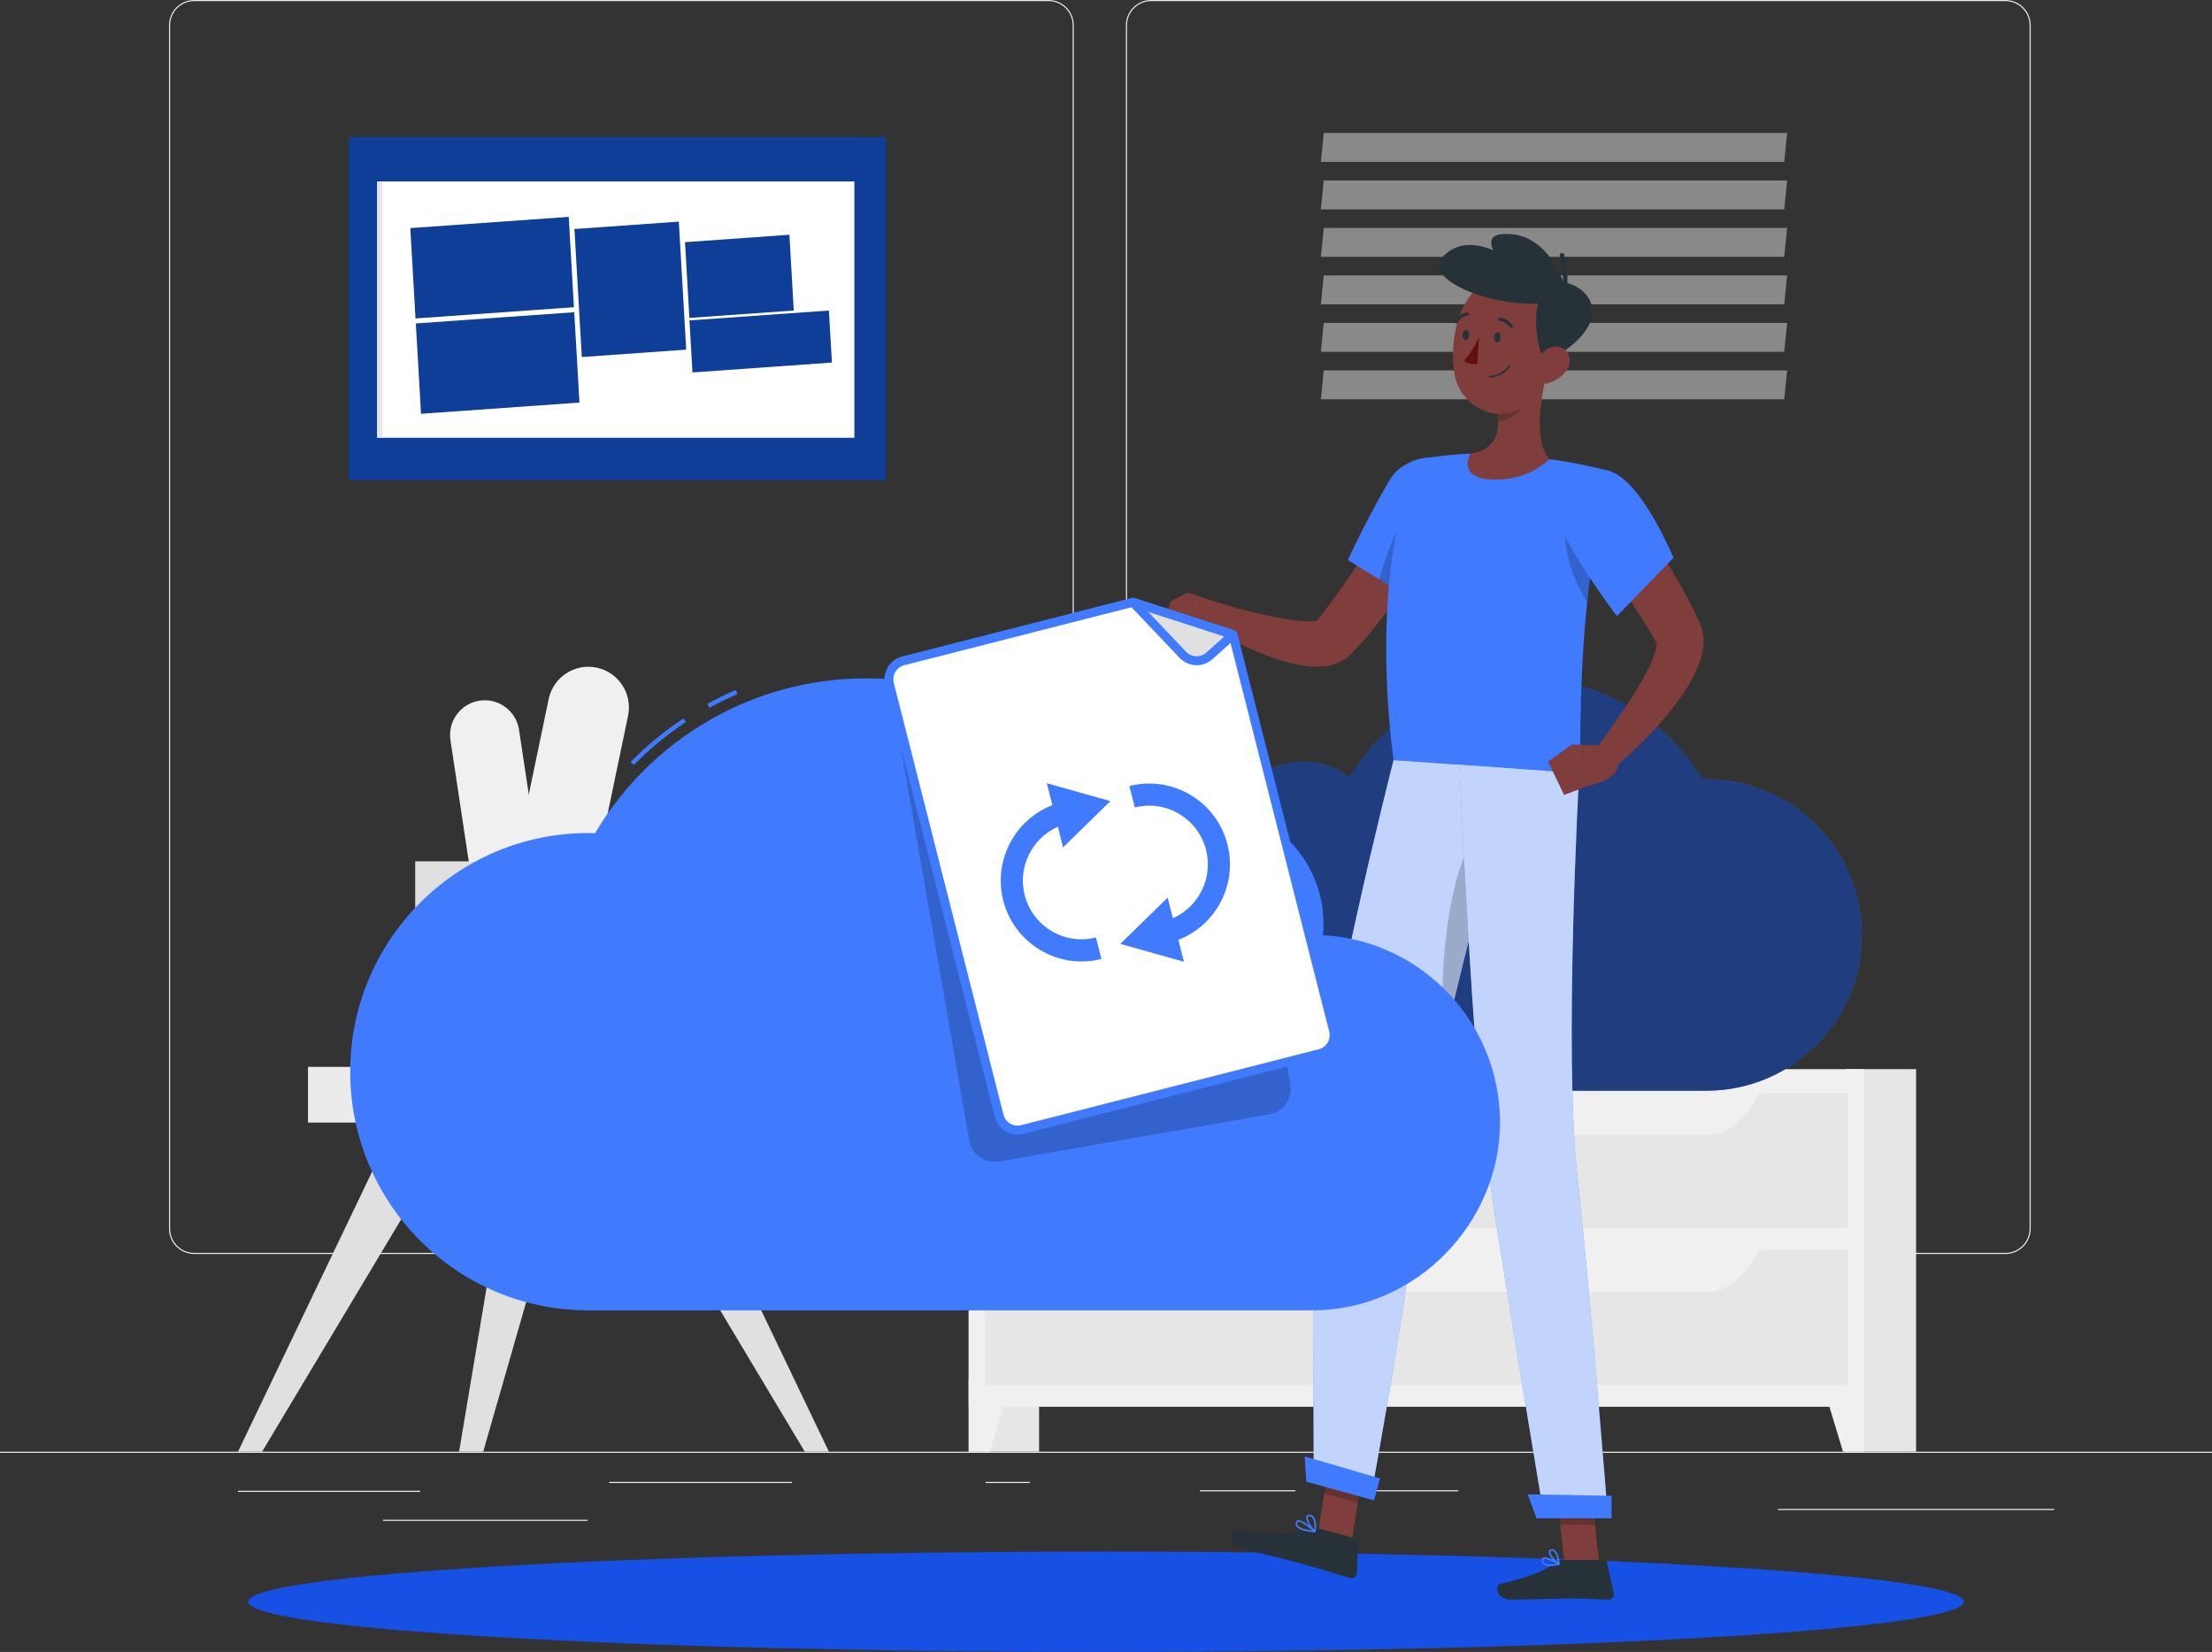 <svg xmlns="http://www.w3.org/2000/svg" width="387" height="289" viewBox="0 0 387 289" fill="none"><rect x="0" y="0" width="387" height="289" fill="#333333" stroke="none"/><g clip-path="url(#clip0_949_4185)"><path d="M387 253.973H0V254.167H387V253.973Z" fill="#EBEBEB"></path><path d="M73.53 260.807H41.634V261.001H73.53V260.807Z" fill="#EBEBEB"></path><path d="M138.546 259.255H106.557V259.449H138.546V259.255Z" fill="#EBEBEB"></path><path d="M180.172 259.255H172.432V259.449H180.172V259.255Z" fill="#EBEBEB"></path><path d="M102.81 265.879H67.013V266.073H102.81V265.879Z" fill="#EBEBEB"></path><path d="M226.628 260.706H209.909V260.9H226.628V260.706Z" fill="#EBEBEB"></path><path d="M255.133 260.706H233.516V260.9H255.133V260.706Z" fill="#EBEBEB"></path><path d="M359.391 263.979H311.062V264.173H359.391V263.979Z" fill="#EBEBEB"></path><path d="M183.445 219.381H33.986C31.548 219.381 29.566 217.396 29.566 214.953V4.429C29.566 1.986 31.548 0 33.986 0H183.445C185.883 0 187.865 1.986 187.865 4.429V214.953C187.865 217.396 185.883 219.381 183.445 219.381ZM33.986 0.194C31.656 0.194 29.76 2.094 29.76 4.429V214.953C29.76 217.287 31.656 219.187 33.986 219.187H183.445C185.775 219.187 187.671 217.287 187.671 214.953V4.429C187.671 2.094 185.775 0.194 183.445 0.194H33.986Z" fill="#EBEBEB"></path><path d="M350.862 219.381H201.403C198.965 219.381 196.983 217.396 196.983 214.953V4.429C196.983 1.986 198.965 0 201.403 0H350.862C353.3 0 355.282 1.986 355.282 4.429V214.953C355.282 217.396 353.3 219.381 350.862 219.381ZM201.403 0.194C199.073 0.194 197.177 2.094 197.177 4.429V214.953C197.177 217.287 199.073 219.187 201.403 219.187H350.862C353.192 219.187 355.088 217.287 355.088 214.953V4.429C355.088 2.094 353.192 0.194 350.862 0.194H201.403Z" fill="#EBEBEB"></path><path opacity="0.5" d="M231.094 28.317H312.162L312.666 23.261H231.597L231.094 28.317Z" fill="#E0E0E0"></path><path opacity="0.5" d="M231.094 36.624H312.162L312.666 31.567H231.597L231.094 36.624Z" fill="#E0E0E0"></path><path opacity="0.5" d="M231.094 44.931H312.162L312.666 39.874H231.597L231.094 44.931Z" fill="#E0E0E0"></path><path opacity="0.5" d="M231.094 53.238H312.162L312.666 48.189H231.597L231.094 53.238Z" fill="#E0E0E0"></path><path opacity="0.5" d="M231.094 61.552H312.162L312.666 56.495H231.597L231.094 61.552Z" fill="#E0E0E0"></path><path opacity="0.5" d="M231.094 69.859H312.162L312.666 64.802H231.597L231.094 69.859Z" fill="#E0E0E0"></path><path d="M169.476 253.966H181.79V187.038H169.476V253.966Z" fill="#E6E6E6"></path><path d="M173.168 253.973H169.476V241.16H177.038L173.168 253.973Z" fill="#F0F0F0"></path><path d="M322.913 253.966H335.228V187.038H322.913V253.966Z" fill="#E6E6E6"></path><path d="M169.475 246.109L326.133 246.109V187.046L169.475 187.046V246.109Z" fill="#F0F0F0"></path><path d="M322.441 253.973H326.133V241.16H318.571L322.441 253.973Z" fill="#F0F0F0"></path><path d="M172.34 214.836L323.27 214.836V191.203L172.34 191.203V214.836Z" fill="#E6E6E6"></path><path d="M194.461 198.548H298.672C302.271 198.548 305.715 195.632 308.192 190.482H184.933C187.409 195.632 190.854 198.548 194.453 198.548H194.461Z" fill="#F0F0F0"></path><path d="M172.34 242.285L323.27 242.285V218.652L172.34 218.652V242.285Z" fill="#E6E6E6"></path><path d="M194.461 226.005H298.672C302.271 226.005 305.715 223.089 308.192 217.939H184.94C187.417 223.089 190.862 226.005 194.461 226.005Z" fill="#F0F0F0"></path><path d="M290.692 170.588C292.612 168.711 290.576 166.159 293.153 164.352C295.723 162.545 293.517 159.822 293.61 157.301C293.703 154.781 297.07 154.385 298.03 151.453C298.432 150.228 297.96 148.7 297.271 147.335C295.816 144.426 291.822 143.759 289.655 146.187C289.554 146.303 289.454 146.427 289.353 146.551C287.449 149.103 289.314 151.562 287.194 153.284C285.073 155.006 281.249 155.355 281.373 158.224C281.497 161.094 278.61 161.342 277.07 163.553C276.125 164.918 276.845 167.175 277.542 168.711C278.037 169.797 278.919 170.65 280.026 171.107C282.588 172.154 287.604 173.605 290.692 170.588Z" fill="#EBEBEB"></path><path d="M294.957 177.366C298.2 175.994 296.939 171.898 300.956 170.929C304.973 169.952 303.572 165.562 304.895 162.521C306.211 159.481 310.522 160.613 313.1 157.495C314.686 155.572 314.276 151.919 313.719 149.398C313.324 147.583 311.761 146.257 309.911 146.164C308.378 146.094 306.505 146.303 304.849 147.327C301.296 149.538 302.403 153.439 298.982 154.517C295.561 155.595 290.723 154.191 289.5 157.767C288.278 161.335 284.624 160.249 281.683 162.211C279.57 163.623 279.655 167.609 279.864 169.758C279.957 170.688 280.367 171.549 281.017 172.216C283.301 174.551 289.261 179.771 294.965 177.359L294.957 177.366Z" fill="#E0E0E0"></path><path d="M292.364 160.916C294.492 159.287 296.713 161.668 298.873 159.372C301.032 157.084 303.401 159.659 305.901 159.931C308.401 160.202 309.283 156.921 312.31 156.394C313.571 156.169 315.019 156.859 316.272 157.736C318.935 159.597 319.02 163.654 316.311 165.453C316.18 165.538 316.048 165.624 315.909 165.694C313.114 167.214 310.955 165.003 308.95 166.865C306.946 168.726 306.048 172.457 303.23 171.922C300.413 171.387 299.755 174.217 297.348 175.427C295.87 176.172 293.741 175.133 292.325 174.217C291.326 173.574 290.607 172.573 290.32 171.41C289.655 168.718 288.942 163.537 292.371 160.908L292.364 160.916Z" fill="#EBEBEB"></path><path d="M269.376 164.313C269.376 164.313 270.049 187.046 295.862 187.046C321.675 187.046 322.349 164.313 322.349 164.313H269.376Z" fill="#F5F5F5"></path><path d="M132.78 186.643H53.886V196.392H132.78V186.643Z" fill="#EBEBEB"></path><path d="M94.405 164.678C90.566 163.871 88.113 160.109 88.91 156.262L95.992 122.306C96.797 118.459 100.551 116 104.39 116.799C108.229 117.606 110.683 121.367 109.885 125.214L102.803 159.171C101.998 163.018 98.245 165.476 94.405 164.678Z" fill="#F0F0F0"></path><path d="M90.141 163.933C86.828 164.437 83.732 162.149 83.237 158.829L78.81 129.496C78.307 126.176 80.59 123.074 83.903 122.577C87.215 122.073 90.311 124.361 90.807 127.681L95.234 157.014C95.737 160.334 93.454 163.437 90.141 163.933Z" fill="#F0F0F0"></path><path d="M106.519 186.643H80.141L74.645 155.176H112.014L106.519 186.643Z" fill="#E6E6E6"></path><path d="M114.026 150.686H72.641V159.667H114.026V150.686Z" fill="#E0E0E0"></path><path d="M145.024 253.973L117.447 196.392H106.34L140.806 253.973H145.024Z" fill="#E0E0E0"></path><path d="M41.634 253.973L69.211 196.392H80.318L45.852 253.973H41.634Z" fill="#E0E0E0"></path><path d="M80.318 253.973L89.97 196.392H101.077L84.537 253.973H80.318Z" fill="#E0E0E0"></path><path d="M155 24H61V84H155V24Z" fill="#0F3E99"></path><path d="M149.477 76.586V31.748L65.996 31.748V76.586H149.477Z" fill="white"></path><path d="M66.919 76.586V31.748H66.002V76.586H66.919Z" fill="#E6E6E6"></path><path d="M99.502 37.94L71.785 39.906L72.697 55.711L100.414 53.745L99.502 37.94Z" fill="#0F3E99"></path><path d="M100.467 54.622L72.75 56.587L73.662 72.393L101.378 70.427L100.467 54.622Z" fill="#0F3E99"></path><path d="M118.764 38.773L100.5 40.069L101.792 62.461L120.056 61.166L118.764 38.773Z" fill="#0F3E99"></path><path d="M138.109 41.071L119.846 42.366L120.61 55.618L138.874 54.323L138.109 41.071Z" fill="#0F3E99"></path><path d="M145.547 63.429L145.021 54.326L120.628 56.056L121.153 65.159L145.547 63.429Z" fill="#0F3E99"></path><path d="M193.5 289C276.381 289 343.57 285.069 343.57 280.22C343.57 275.371 276.381 271.44 193.5 271.44C110.618 271.44 43.429 275.371 43.429 280.22C43.429 285.069 110.618 289 193.5 289Z" fill="#1650E4"></path><path d="M298.547 136.329C298.292 136.329 298.037 136.344 297.781 136.352C291.504 125.773 279.995 118.676 266.813 118.676C253.632 118.676 242.417 125.587 236.093 135.941C233.849 134.258 231.078 133.25 228.059 133.25C220.637 133.25 214.615 139.284 214.615 146.722C214.615 147.149 214.638 147.575 214.677 147.994C203.407 148.607 194.46 157.945 194.46 169.393C194.46 180.841 204.034 190.823 215.846 190.823H298.547C313.563 190.823 325.738 178.623 325.738 163.576C325.738 148.529 313.563 136.329 298.547 136.329Z" fill="#407BFF"></path><path opacity="0.5" d="M298.547 136.329C298.292 136.329 298.037 136.344 297.781 136.352C291.504 125.773 279.995 118.676 266.813 118.676C253.632 118.676 242.417 125.587 236.093 135.941C233.849 134.258 231.078 133.25 228.059 133.25C220.637 133.25 214.615 139.284 214.615 146.722C214.615 147.149 214.638 147.575 214.677 147.994C203.407 148.607 194.46 157.945 194.46 169.393C194.46 180.841 204.034 190.823 215.846 190.823H298.547C313.563 190.823 325.738 178.623 325.738 163.576C325.738 148.529 313.563 136.329 298.547 136.329Z" fill="black"></path><path d="M236.488 269.711L230.621 268.09L232.804 254.043L238.671 255.664L236.488 269.711Z" fill="#7F3E3B"></path><path d="M279.793 273.62H273.709L272.192 259.496H278.276L279.793 273.62Z" fill="#7F3E3B"></path><path d="M273.207 272.914H280.629C280.877 272.914 281.094 273.084 281.148 273.333L282.347 278.754C282.471 279.32 282.03 279.848 281.457 279.84C279.073 279.801 277.324 279.662 274.321 279.662C272.471 279.662 266.891 279.856 264.336 279.856C261.782 279.856 261.449 277.327 262.494 277.094C267.185 276.063 270.714 274.651 272.216 273.294C272.487 273.053 272.843 272.922 273.207 272.922V272.914Z" fill="#263238"></path><path d="M230.853 267.423L237.262 269.191C237.502 269.261 237.664 269.478 237.649 269.734L237.37 275.279C237.339 275.853 236.79 276.257 236.24 276.094C233.941 275.419 230.636 274.356 227.734 273.558C224.336 272.619 221.348 271.999 217.37 270.897C214.963 270.23 214.963 267.609 216.031 267.663C220.899 267.927 224.677 268.85 229.313 267.5C229.816 267.353 230.342 267.291 230.853 267.43V267.423Z" fill="#263238"></path><path d="M254.816 88.629C252.564 92.546 250.211 96.261 247.703 99.976C245.187 103.668 242.54 107.29 239.615 110.819C238.848 111.688 238.121 112.572 237.293 113.433L236.689 114.077L236.364 114.418C236.101 114.689 235.822 114.938 235.543 115.139C234.398 115.977 233.299 116.303 232.385 116.481C230.543 116.791 229.166 116.621 227.85 116.435C226.542 116.233 225.357 115.923 224.204 115.574C219.63 114.139 215.628 112.153 211.704 109.772L213.593 105.607C217.672 106.732 221.905 107.856 225.837 108.461C226.82 108.601 227.78 108.694 228.647 108.725C229.498 108.756 230.334 108.671 230.644 108.523C230.799 108.469 230.752 108.399 230.474 108.57C230.412 108.616 230.327 108.671 230.257 108.741L230.474 108.469L230.954 107.88C231.596 107.119 232.207 106.259 232.842 105.444C235.319 102.078 237.695 98.502 240.009 94.888C242.324 91.281 244.63 87.582 246.851 83.96L254.808 88.644L254.816 88.629Z" fill="#7F3E3B"></path><path d="M257.061 84.154C259.29 89.536 247.618 105.219 247.618 105.219L235.807 97.975C235.807 97.975 239.352 90.266 243.237 83.805C245.9 79.376 254.545 78.073 257.061 84.154Z" fill="#407BFF"></path><path opacity="0.2" d="M249.289 85.418L254.305 94.671C251.449 100.077 247.625 105.219 247.625 105.219L241.286 101.333C242.579 96.912 245.435 88.544 249.289 85.418Z" fill="black"></path><path d="M212.764 105.336L207.795 103.668L210.419 111.354C210.419 111.354 213.252 111.711 215.442 109.547L215.14 107.538C214.954 106.344 213.971 105.429 212.772 105.336H212.764Z" fill="#7F3E3B"></path><path d="M204.808 105.219L203.469 109.687L210.419 111.347L207.795 103.668L204.808 105.219Z" fill="#7F3E3B"></path><path opacity="0.2" d="M232.803 254.051L231.681 261.287L237.548 262.908L238.678 255.672L232.803 254.051Z" fill="black"></path><path opacity="0.2" d="M278.275 259.504H272.191L272.973 266.779H279.065L278.275 259.504Z" fill="black"></path><path d="M281.867 82.486C279.986 89.226 278.787 96.09 277.997 102.551C277.425 107.275 277.076 111.789 276.86 115.876C276.356 125.463 276.565 132.769 276.279 135.251C271.519 134.917 253.585 133.669 243.802 132.986C239.831 101.853 246.225 84.262 247.579 80.981C247.726 80.625 248.043 80.376 248.415 80.307C249.607 80.097 252.432 79.64 255.59 79.454C256.14 79.415 256.697 79.399 257.27 79.384C260.946 79.306 266.945 79.857 271.078 80.345C271.945 80.446 272.827 80.578 273.678 80.718C278.028 81.424 281.852 82.486 281.852 82.486H281.867Z" fill="#407BFF"></path><path opacity="0.2" d="M273.671 91.258C273.655 96.711 275.157 101.318 277.688 105.359C277.781 104.428 277.889 103.49 277.997 102.543C278.431 98.991 278.988 95.315 279.731 91.6L273.663 91.251L273.671 91.258Z" fill="black"></path><path d="M270.807 64.67C269.623 69.06 268.191 77.158 271.093 80.345C268.647 82.54 265.133 84.301 260.157 83.843C256.341 83.494 256.333 80.803 257.293 79.376C262.332 78.538 262.455 74.846 261.836 71.325L270.815 64.67H270.807Z" fill="#7F3E3B"></path><path opacity="0.2" d="M267.146 67.393L261.828 71.333C261.975 72.163 262.084 73.008 262.084 73.815C263.995 73.675 266.743 71.775 267.076 69.805C267.246 68.82 267.269 67.866 267.138 67.393H267.146Z" fill="black"></path><path d="M271.806 58.008C271.016 64.011 270.861 67.563 267.603 70.441C262.711 74.777 255.474 71.496 254.46 65.376C253.547 59.869 254.987 50.981 261.047 48.995C267.015 47.041 272.595 52.005 271.806 58V58.008Z" fill="#7F3E3B"></path><path d="M270.613 63.297C268.237 61.397 267.262 48.755 273.082 49.298C278.051 49.763 283.5 56.278 270.613 63.297Z" fill="#263238"></path><path d="M271.673 52.695C264.15 54.719 248.152 49.399 252.494 44.853C258.299 38.781 268.833 48.041 271.673 52.695Z" fill="#263238"></path><path d="M274.878 54.277C268.794 53.393 256.178 41.588 262.726 40.968C270.977 40.184 274.274 50.019 274.878 54.277Z" fill="#263238"></path><path d="M273.756 50.748C273.756 50.748 273.717 50.748 273.694 50.748C273.485 50.717 273.338 50.516 273.369 50.306C273.369 50.283 273.748 47.739 272.897 44.768C272.835 44.559 272.959 44.349 273.16 44.287C273.361 44.225 273.578 44.349 273.64 44.551C274.546 47.7 274.151 50.314 274.135 50.43C274.104 50.624 273.942 50.756 273.756 50.756V50.748Z" fill="#263238"></path><path d="M274.057 64.841C273.105 66.167 271.635 66.927 270.311 67.129C268.322 67.424 267.579 65.578 268.338 63.825C269.026 62.251 270.892 60.195 272.788 60.699C274.661 61.196 275.141 63.321 274.057 64.841Z" fill="#7F3E3B"></path><path d="M229.854 259.325L239.792 262.063C239.792 262.063 246.898 223.849 248.678 204.932C249.22 199.177 250.737 191.157 252.648 182.579C255.063 171.767 258.082 160.086 260.559 150.934C263.167 141.293 265.156 134.475 265.156 134.475L243.809 132.986C243.809 132.986 230.868 183.564 230.241 202.163C229.583 221.506 229.854 259.325 229.854 259.325Z" fill="#407BFF"></path><path opacity="0.7" d="M229.854 259.325L239.792 262.063C239.792 262.063 246.898 223.849 248.678 204.932C249.22 199.177 250.737 191.157 252.648 182.579C255.063 171.767 258.082 160.086 260.559 150.934C263.167 141.293 265.156 134.475 265.156 134.475L243.809 132.986C243.809 132.986 230.868 183.564 230.241 202.163C229.583 221.506 229.854 259.325 229.854 259.325Z" fill="#FAFAFA"></path><path opacity="0.2" d="M252.649 182.579C255.064 171.767 258.082 160.086 260.559 150.934L258.346 146.156C253.051 152.462 251.627 171.984 252.649 182.586V182.579Z" fill="black"></path><path d="M255.327 133.785C255.327 133.785 257.634 185.999 260.203 203.683C263.021 223.05 270.165 265.375 270.165 265.375H281.31C281.31 265.375 278.137 225.051 275.993 206.095C273.555 184.494 276.287 135.251 276.287 135.251L255.335 133.785H255.327Z" fill="#407BFF"></path><path opacity="0.7" d="M255.327 133.785C255.327 133.785 257.634 185.999 260.203 203.683C263.021 223.05 270.165 265.375 270.165 265.375H281.31C281.31 265.375 278.137 225.051 275.993 206.095C273.555 184.494 276.287 135.251 276.287 135.251L255.335 133.785H255.327Z" fill="#FAFAFA"></path><path d="M268.825 265.615H281.952V261.683L267.277 261.427L268.825 265.615Z" fill="#407BFF"></path><path d="M228.546 259.209L240.381 262.482L241.433 258.65L228.26 254.788L228.546 259.209Z" fill="#407BFF"></path><path d="M262.563 59.055C262.532 59.544 262.238 59.924 261.921 59.9C261.603 59.877 261.371 59.458 261.402 58.97C261.433 58.481 261.727 58.101 262.045 58.124C262.362 58.148 262.594 58.566 262.563 59.055Z" fill="#263238"></path><path d="M257.03 58.667C256.999 59.156 256.705 59.536 256.388 59.513C256.07 59.489 255.838 59.07 255.869 58.582C255.9 58.093 256.194 57.713 256.511 57.736C256.829 57.76 257.061 58.178 257.03 58.667Z" fill="#263238"></path><path d="M258.771 59.039C258.771 59.039 257.463 61.793 256.14 63.073C256.952 63.941 258.446 63.678 258.446 63.678L258.771 59.039Z" fill="#630F0F"></path><path d="M264.406 57.387C264.298 57.395 264.197 57.349 264.135 57.255C263.431 56.177 262.37 56.162 262.363 56.162C262.2 56.162 262.076 56.03 262.076 55.875C262.076 55.712 262.2 55.588 262.363 55.588C262.417 55.588 263.748 55.603 264.623 56.945C264.708 57.077 264.669 57.255 264.537 57.349C264.499 57.372 264.452 57.387 264.414 57.395L264.406 57.387Z" fill="#263238"></path><path d="M260.59 66.074C263.074 65.958 264.135 64.197 264.174 64.12C264.22 64.042 264.189 63.949 264.119 63.91C264.05 63.871 263.949 63.895 263.91 63.965C263.903 63.98 262.889 65.655 260.574 65.764C260.489 65.764 260.42 65.841 260.427 65.927C260.427 66.012 260.505 66.074 260.59 66.074Z" fill="#263238"></path><path d="M254.792 56.596C254.73 56.596 254.676 56.596 254.614 56.557C254.475 56.48 254.429 56.301 254.506 56.162C255.303 54.774 256.627 54.688 256.689 54.681C256.851 54.673 256.983 54.797 256.991 54.952C256.998 55.107 256.867 55.247 256.72 55.255C256.673 55.255 255.644 55.34 255.009 56.441C254.963 56.526 254.878 56.573 254.792 56.581V56.596Z" fill="#263238"></path><path d="M271.194 273.984C270.729 273.984 270.296 273.907 270.025 273.674C269.808 273.488 269.708 273.232 269.723 272.914C269.739 272.673 269.863 272.557 269.971 272.503C270.644 272.154 272.61 273.364 272.827 273.503C272.873 273.534 272.904 273.589 272.897 273.651C272.889 273.705 272.842 273.752 272.788 273.767C272.363 273.868 271.759 273.984 271.194 273.984ZM270.288 272.72C270.211 272.72 270.149 272.728 270.102 272.759C270.064 272.782 270.017 272.813 270.01 272.929C269.994 273.162 270.056 273.333 270.203 273.457C270.536 273.736 271.333 273.775 272.363 273.565C271.674 273.17 270.753 272.728 270.281 272.728L270.288 272.72Z" fill="#407BFF"></path><path d="M272.75 273.767C272.75 273.767 272.703 273.767 272.68 273.752C272.053 273.41 270.83 272.068 270.962 271.394C270.985 271.27 271.078 271.06 271.419 271.014C271.643 270.99 271.852 271.045 272.03 271.2C272.734 271.781 272.882 273.542 272.889 273.612C272.889 273.666 272.866 273.713 272.827 273.744C272.804 273.759 272.773 273.767 272.75 273.767ZM271.519 271.293C271.519 271.293 271.473 271.293 271.457 271.293C271.272 271.316 271.256 271.401 271.248 271.44C271.171 271.844 271.945 272.852 272.572 273.325C272.502 272.813 272.309 271.781 271.852 271.417C271.751 271.332 271.643 271.293 271.519 271.293Z" fill="#407BFF"></path><path d="M230.055 268.074C230.055 268.074 230.04 268.074 230.032 268.074C229.034 268.004 227.292 267.772 226.805 267.019C226.657 266.794 226.634 266.538 226.727 266.267C226.781 266.104 226.897 265.995 227.06 265.957C227.873 265.763 229.908 267.609 230.14 267.818C230.187 267.857 230.202 267.927 230.171 267.981C230.148 268.028 230.102 268.059 230.055 268.066V268.074ZM227.168 266.236C227.168 266.236 227.137 266.236 227.13 266.236C227.068 266.251 227.029 266.29 226.998 266.36C226.928 266.546 226.944 266.709 227.044 266.856C227.315 267.275 228.267 267.601 229.622 267.741C228.801 267.035 227.64 266.182 227.168 266.228V266.236Z" fill="#407BFF"></path><path d="M230.056 268.074C230.056 268.074 229.978 268.074 229.948 268.043C229.328 267.531 228.276 265.871 228.562 265.235C228.632 265.088 228.794 264.925 229.189 264.987C229.483 265.034 229.715 265.189 229.893 265.437C230.474 266.259 230.195 267.888 230.18 267.95C230.172 268.004 230.133 268.043 230.087 268.059C230.079 268.059 230.064 268.059 230.056 268.066V268.074ZM228.972 265.266C228.864 265.282 228.833 265.336 228.825 265.359C228.647 265.739 229.328 267.004 229.932 267.64C229.986 267.159 230.033 266.151 229.653 265.615C229.522 265.429 229.352 265.321 229.135 265.282C229.065 265.266 229.011 265.266 228.965 265.274L228.972 265.266Z" fill="#407BFF"></path><path d="M282.789 85.782C285.652 89.381 288.222 93.011 290.676 96.835C293.114 100.659 295.389 104.607 297.34 108.896C297.905 110.113 298.067 111.339 298.052 112.316C298.036 113.317 297.866 114.162 297.665 114.914C297.239 116.419 296.659 117.629 296.055 118.769C294.832 121.018 293.408 122.903 291.953 124.718C288.996 128.325 285.807 131.466 282.309 134.436L279.027 131.249C280.281 129.535 281.597 127.774 282.804 126.006C284.035 124.237 285.227 122.469 286.31 120.677C287.409 118.909 288.392 117.086 289.12 115.372C289.468 114.527 289.739 113.689 289.832 113.045C289.878 112.735 289.878 112.479 289.855 112.37C289.84 112.254 289.785 112.37 289.878 112.588C288.88 110.796 287.773 109.004 286.643 107.22C285.482 105.444 284.29 103.676 283.075 101.907C280.629 98.409 278.059 94.865 275.536 91.483L282.789 85.767V85.782Z" fill="#7F3E3B"></path><path d="M281.682 82.455C287.247 84.161 292.781 97.579 292.781 97.579L282.89 107.787C282.89 107.787 276.992 100.092 273.586 93.376C269.871 86.062 274.941 80.384 281.682 82.455Z" fill="#407BFF"></path><path d="M281.148 130.442L274.972 130.256L277.998 137.43C277.998 137.43 283.292 136.422 283.068 133.552L281.14 130.442H281.148Z" fill="#7F3E3B"></path><path d="M270.854 133.25L273.64 139.067L277.998 137.43L274.971 130.256L270.854 133.25Z" fill="#7F3E3B"></path><path d="M124.126 123.826L123.755 123.144C125.357 122.259 127.029 121.445 128.708 120.716L129.018 121.429C127.362 122.151 125.713 122.95 124.134 123.826H124.126Z" fill="#407BFF"></path><path d="M110.89 133.824L110.341 133.281C113.135 130.45 116.239 127.89 119.567 125.68L119.993 126.324C116.711 128.503 113.654 131.024 110.89 133.824Z" fill="#407BFF"></path><path d="M102.934 145.737C103.329 145.737 103.716 145.753 104.103 145.768C113.716 129.55 131.363 118.676 151.557 118.676C171.75 118.676 188.941 129.271 198.639 145.14C202.076 142.565 206.325 141.021 210.953 141.021C222.331 141.021 231.557 150.267 231.557 161.668C231.557 162.327 231.519 162.971 231.457 163.615C248.725 164.546 262.432 178.871 262.432 196.4C262.432 213.929 247.757 229.239 229.661 229.239H102.934C79.923 229.239 61.27 210.547 61.27 187.488C61.27 164.429 79.923 145.737 102.934 145.737Z" fill="#407BFF"></path><path opacity="0.2" d="M212.609 114.123L225.752 189.691C226.185 192.165 224.529 194.515 222.06 194.95L174.807 203.202C172.338 203.636 169.993 201.977 169.56 199.502L156.417 123.935L212.602 114.123H212.609Z" fill="black"></path><path d="M233.307 180.259L215.721 111.036L198.206 105.367L158.028 115.612C156.24 116.07 155.164 117.893 155.613 119.677L174.792 195.182C175.249 196.974 177.068 198.052 178.848 197.602L230.884 184.331C232.672 183.874 233.748 182.051 233.299 180.267L233.307 180.259Z" fill="white"></path><path d="M178.035 198.486C176.193 198.486 174.513 197.245 174.041 195.376L154.862 119.871C154.591 118.8 154.753 117.691 155.311 116.745C155.876 115.799 156.766 115.124 157.834 114.852L198.012 104.607C198.151 104.568 198.306 104.576 198.446 104.622L215.961 110.292C216.217 110.377 216.41 110.587 216.48 110.843L234.065 180.066C234.336 181.136 234.173 182.245 233.616 183.191C233.051 184.138 232.161 184.812 231.093 185.084L179.057 198.355C178.716 198.44 178.376 198.486 178.043 198.486H178.035ZM198.182 106.181L158.228 116.373C157.563 116.543 157.013 116.962 156.657 117.544C156.309 118.133 156.208 118.824 156.379 119.483L175.558 194.988C175.729 195.655 176.147 196.206 176.727 196.563C177.315 196.912 178.004 197.013 178.662 196.842L230.698 183.571C231.364 183.401 231.913 182.982 232.269 182.4C232.618 181.811 232.718 181.121 232.548 180.461L215.071 111.657L198.182 106.189V106.181Z" fill="#407BFF"></path><path d="M215.721 111.029L198.205 105.359L206.944 114.55C208.19 115.861 210.241 115.938 211.588 114.736L215.721 111.029Z" fill="#E0E0E0"></path><path d="M209.359 116.38C208.275 116.38 207.192 115.946 206.379 115.093L197.64 105.902C197.393 105.646 197.354 105.25 197.547 104.948C197.741 104.645 198.113 104.506 198.445 104.622L215.961 110.292C216.224 110.377 216.425 110.602 216.487 110.873C216.541 111.145 216.449 111.432 216.247 111.618L212.114 115.325C211.325 116.031 210.342 116.38 209.366 116.38H209.359ZM200.891 107.057L207.509 114.015C208.469 115.023 210.032 115.085 211.069 114.154L214.188 111.354L200.899 107.05L200.891 107.057Z" fill="#407BFF"></path><path d="M196.015 165.12L204.289 157.038L205.202 160.637C209.707 158.651 212.261 153.625 211.007 148.692C209.614 143.201 204.018 139.866 198.538 141.27L197.586 137.516C205.132 135.592 212.834 140.176 214.753 147.738C216.533 154.742 212.733 161.878 206.162 164.422L207.137 168.261L196.015 165.127V165.12Z" fill="#407BFF"></path><path d="M194.265 140.16L185.991 148.242L185.078 144.644C180.573 146.629 178.019 151.655 179.273 156.588C180.666 162.079 186.262 165.414 191.742 164.01L192.694 167.764C185.148 169.688 177.446 165.104 175.527 157.542C173.747 150.538 177.547 143.403 184.118 140.859L183.143 137.019L194.265 140.153V140.16Z" fill="#407BFF"></path></g><defs><clipPath id="clip0_949_4185"><rect width="387" height="289" fill="white"></rect></clipPath></defs></svg>